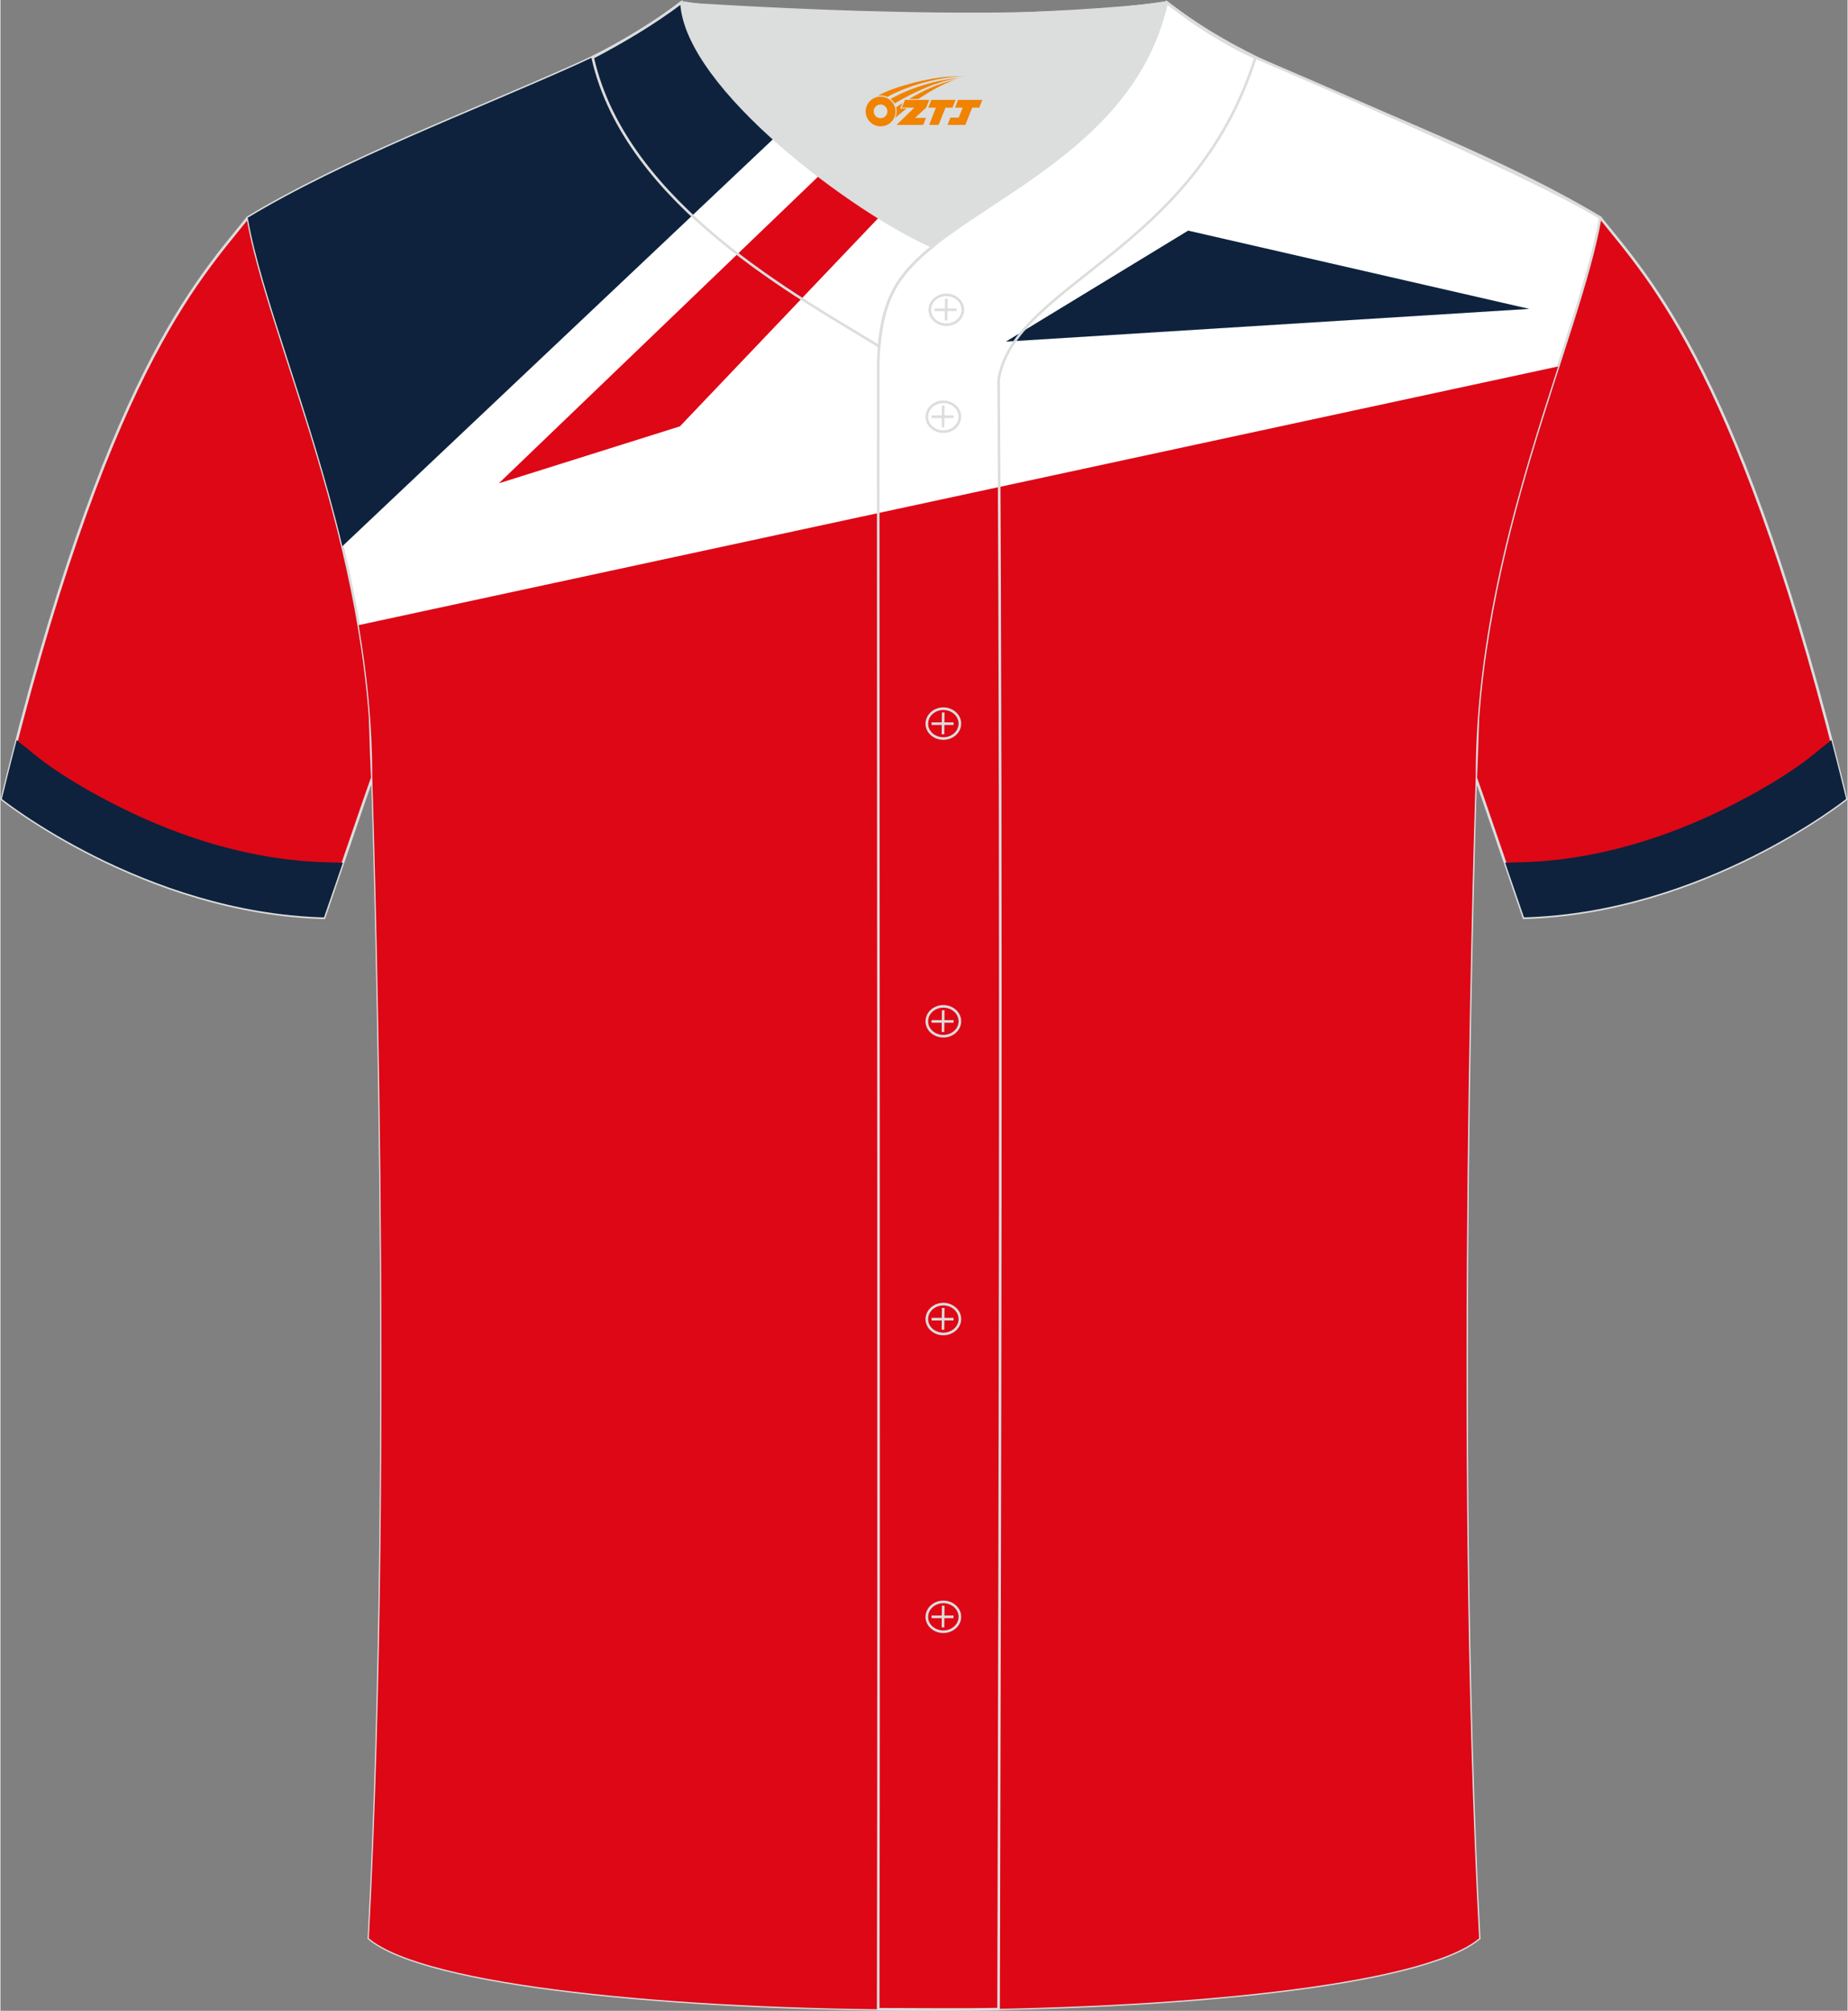<?xml version="1.0" encoding="utf-8"?>
<!-- Generator: Adobe Illustrator 24.0.1, SVG Export Plug-In . SVG Version: 6.00 Build 0)  -->
<svg xmlns="http://www.w3.org/2000/svg" xmlns:xlink="http://www.w3.org/1999/xlink" version="1.1" id="图层_1" x="0px" y="0px" width="380.86px" height="414.34px" viewBox="0 0 380.03 413.63" enable-background="new 0 0 380.03 413.63" xml:space="preserve">
<rect x="0" y="0" width="380.03" height="413.63" fill="#808080" stroke="none"/>
<g>
	
		<path fill-rule="evenodd" clip-rule="evenodd" fill="#DE0716" stroke="#DCDDDD" stroke-width="0.534" stroke-miterlimit="22.926" d="   M303.52,159.93L303.52,159.93c1.03-20.53,1.79-81.73-7.76-97.32c-6.73-10.97-43.47-35.58-68.66-51.16   c-5.54-3.41-10.55-6.4-14.55-8.74c10-0.3,19.52-0.97,27.42-2.21c6.32,4.93,14.26,9.56,21.62,12.84   c21.8,9.79,47.92,19.57,67.57,31.44c10.25,12.83,29.38,32.47,50.57,119.59c0,0-29.22,23.39-66.29,24.41   C312.43,185.9,303.63,160.07,303.52,159.93z"/>
	<path fill-rule="evenodd" clip-rule="evenodd" fill="#0E223D" d="M372.65,155.49c-4.94,3.94-11.69,7.78-17.31,10.57   c-13.06,6.51-27.55,10.9-42.2,11.3l-3.56,0.1c2.11,6.14,3.88,11.25,3.88,11.25c37.06-1.02,66.28-24.37,66.28-24.37   c-1.02-4.19-2.04-8.22-3.05-12.11L372.65,155.49z"/>
</g>
<g>
	
		<path fill-rule="evenodd" clip-rule="evenodd" fill="#DE0716" stroke="#DCDDDD" stroke-width="0.534" stroke-miterlimit="22.926" d="   M76.51,159.94L76.51,159.94c-1.03-20.53-1.79-81.73,7.76-97.32c6.73-10.97,43.47-35.58,68.66-51.16c5.54-3.41,10.55-6.4,14.55-8.74   c-10-0.3-19.52-0.97-27.42-2.21c-6.32,4.93-14.26,9.56-21.62,12.84c-21.8,9.79-47.92,19.57-67.57,31.44   C40.62,57.62,21.49,77.26,0.3,164.38c0,0,29.22,23.39,66.29,24.41C67.6,185.91,76.4,160.08,76.51,159.94z"/>
	<path fill-rule="evenodd" clip-rule="evenodd" fill="#0E223D" d="M7.38,155.5c4.94,3.94,11.69,7.78,17.31,10.57   c13.06,6.51,27.55,10.9,42.2,11.3l3.56,0.1c-2.11,6.14-3.88,11.25-3.88,11.25c-37.06-1.02-66.28-24.37-66.28-24.37   c1.02-4.19,2.04-8.22,3.05-12.11L7.38,155.5z"/>
</g>
<path fill-rule="evenodd" clip-rule="evenodd" fill="#FFFFFF" stroke="#DCDDDD" stroke-width="0.534" stroke-miterlimit="22.926" d="  M304.23,398.72c-5.38-101.47-0.7-238.79-0.7-238.79c0-47.85,21.34-90.34,25.62-115.14c-15.78-9.53-66.77-31.19-70.94-32.95  c-6.38-2.69-12.76-7.17-18.29-11.33c-6.88,1.54-65.46,5.41-99.83,0c-6.45,5.03-13.92,9.38-21.42,12.75  c-21.85,9.82-48.07,19.63-67.78,31.53c4.29,24.77,25.63,67.3,25.63,115.14c0,0,4.67,137.3-0.7,238.79  C98.96,418.25,281.06,418.25,304.23,398.72z"/>
<g>
	<path fill-rule="evenodd" clip-rule="evenodd" fill="#0E223D" d="M70.35,112.36L185.76,3.29c-15.94-0.01-32.57-0.72-45.68-2.78   c-6.45,5.03-13.92,9.38-21.42,12.75c-21.85,9.82-48.07,19.63-67.78,31.53C53.68,60.93,63.7,84.6,70.35,112.36z"/>
	<path fill-rule="evenodd" clip-rule="evenodd" fill="#DE0716" d="M202.9,3.04L102.54,99.42L139.8,87.7l81.39-85.45   C215.79,2.56,209.57,2.85,202.9,3.04z"/>
	<polygon fill-rule="evenodd" clip-rule="evenodd" fill="#0E223D" points="206.86,70.27 244.36,47.44 314.55,63.54  "/>
	<path fill-rule="evenodd" clip-rule="evenodd" fill="#DE0716" d="M73.7,128.59l246.78-53.21c-7.57,23.42-16.96,52.81-16.96,84.55   c0,0-4.67,137.32,0.7,238.79c-23.16,19.53-205.27,19.53-228.42,0c5.38-101.49,0.7-238.79,0.7-238.79   C76.51,149.16,75.43,138.67,73.7,128.59z"/>
</g>
<path fill-rule="evenodd" clip-rule="evenodd" fill="#DCDDDD" d="M191.77,50.72c14.79-11.96,42.07-22.79,48.18-50.2  c-34.54,4.78-99.88-0.19-99.83,0C140.99,18.12,176.02,43.87,191.77,50.72z"/>
<path fill-rule="evenodd" clip-rule="evenodd" fill="none" stroke="#DCDDDD" stroke-width="0.534" stroke-miterlimit="22.926" d="  M140.12,0.52c-5.88,4.41-11.77,7.88-18.27,11.32c6.82,30.47,43.17,49.66,58.93,59.41c0.43-5.16,1.57-8.99,3.2-11.93  c1.67-3.06,4.4-5.85,7.78-8.6C176.01,43.86,140.99,18.12,140.12,0.52z"/>
<path fill-rule="evenodd" clip-rule="evenodd" fill="none" stroke="#DCDDDD" stroke-width="0.534" stroke-miterlimit="22.926" d="  M258.21,11.83c-7.73-3.98-10.63-5.35-18.26-11.32c-7.49,33.67-47,42.33-55.97,58.8c-2.05,3.69-3.31,8.76-3.39,16.11  c0,112.67,0.19,225.22,0,337.89c8.36,0,16.43,0.13,24.77-0.03c0.26-111.67,0.66-223.57,0.01-335.22  C208.65,58.25,245.55,51.91,258.21,11.83z"/>
<path fill-rule="evenodd" clip-rule="evenodd" fill="none" stroke="#DCDDDD" stroke-width="0.534" stroke-miterlimit="22.926" d="  M198.01,63.72c0-1.69-1.53-3.07-3.4-3.07c-1.87,0-3.4,1.38-3.4,3.07c0,1.69,1.53,3.07,3.4,3.07  C196.49,66.8,198.01,65.42,198.01,63.72z"/>
<line fill-rule="evenodd" clip-rule="evenodd" fill="none" stroke="#DCDDDD" stroke-width="0.534" stroke-miterlimit="22.926" x1="194.61" y1="61.43" x2="194.55" y2="65.92"/>
<line fill-rule="evenodd" clip-rule="evenodd" fill="none" stroke="#DCDDDD" stroke-width="0.534" stroke-miterlimit="22.926" x1="192.19" y1="63.73" x2="196.72" y2="63.73"/>
<path fill-rule="evenodd" clip-rule="evenodd" fill="none" stroke="#DCDDDD" stroke-width="0.534" stroke-miterlimit="22.926" d="  M194,88.79c1.87,0,3.4-1.38,3.4-3.07c0-1.69-1.54-3.07-3.4-3.07c-1.87,0-3.4,1.38-3.4,3.07C190.57,87.4,192.1,88.79,194,88.79z"/>
<line fill-rule="evenodd" clip-rule="evenodd" fill="none" stroke="#DCDDDD" stroke-width="0.534" stroke-miterlimit="22.926" x1="193.97" y1="83.41" x2="193.92" y2="87.89"/>
<line fill-rule="evenodd" clip-rule="evenodd" fill="none" stroke="#DCDDDD" stroke-width="0.534" stroke-miterlimit="22.926" x1="191.57" y1="85.72" x2="196.1" y2="85.72"/>
<path fill-rule="evenodd" clip-rule="evenodd" fill="none" stroke="#DCDDDD" stroke-width="0.534" stroke-miterlimit="22.926" d="  M194,151.92c1.87,0,3.4-1.38,3.4-3.07c0-1.69-1.54-3.07-3.4-3.07c-1.87,0-3.4,1.38-3.4,3.07C190.57,150.54,192.1,151.92,194,151.92z  "/>
<line fill-rule="evenodd" clip-rule="evenodd" fill="none" stroke="#DCDDDD" stroke-width="0.534" stroke-miterlimit="22.926" x1="193.97" y1="146.55" x2="193.92" y2="151.05"/>
<line fill-rule="evenodd" clip-rule="evenodd" fill="none" stroke="#DCDDDD" stroke-width="0.534" stroke-miterlimit="22.926" x1="191.57" y1="148.86" x2="196.1" y2="148.86"/>
<path fill-rule="evenodd" clip-rule="evenodd" fill="none" stroke="#DCDDDD" stroke-width="0.534" stroke-miterlimit="22.926" d="  M194,213.15c1.87,0,3.4-1.38,3.4-3.07c0-1.69-1.54-3.07-3.4-3.07c-1.87,0-3.4,1.37-3.4,3.07C190.57,211.77,192.1,213.15,194,213.15z  "/>
<line fill-rule="evenodd" clip-rule="evenodd" fill="none" stroke="#DCDDDD" stroke-width="0.534" stroke-miterlimit="22.926" x1="193.97" y1="207.81" x2="193.92" y2="212.28"/>
<line fill-rule="evenodd" clip-rule="evenodd" fill="none" stroke="#DCDDDD" stroke-width="0.534" stroke-miterlimit="22.926" x1="191.57" y1="210.11" x2="196.1" y2="210.11"/>
<path fill-rule="evenodd" clip-rule="evenodd" fill="none" stroke="#DCDDDD" stroke-width="0.534" stroke-miterlimit="22.926" d="  M194,274.4c1.87,0,3.4-1.37,3.4-3.07c0-1.69-1.54-3.07-3.4-3.07c-1.87,0-3.4,1.38-3.4,3.07C190.57,273.03,192.1,274.4,194,274.4z"/>
<line fill-rule="evenodd" clip-rule="evenodd" fill="none" stroke="#DCDDDD" stroke-width="0.534" stroke-miterlimit="22.926" x1="193.97" y1="269.05" x2="193.92" y2="273.53"/>
<line fill-rule="evenodd" clip-rule="evenodd" fill="none" stroke="#DCDDDD" stroke-width="0.534" stroke-miterlimit="22.926" x1="191.57" y1="271.35" x2="196.1" y2="271.35"/>
<path fill-rule="evenodd" clip-rule="evenodd" fill="none" stroke="#DCDDDD" stroke-width="0.534" stroke-miterlimit="22.926" d="  M194,335.65c1.87,0,3.4-1.38,3.4-3.07c0-1.69-1.54-3.07-3.4-3.07c-1.87,0-3.4,1.38-3.4,3.07C190.57,334.27,192.1,335.65,194,335.65z  "/>
<line fill-rule="evenodd" clip-rule="evenodd" fill="none" stroke="#DCDDDD" stroke-width="0.534" stroke-miterlimit="22.926" x1="193.97" y1="330.29" x2="193.92" y2="334.77"/>
<line fill-rule="evenodd" clip-rule="evenodd" fill="none" stroke="#DCDDDD" stroke-width="0.534" stroke-miterlimit="22.926" x1="191.57" y1="332.59" x2="196.1" y2="332.59"/>

<g id="图层_x0020_1">
	<path fill="#F08300" d="M178.19,23.95c0.416,1.136,1.472,1.984,2.752,2.032c0.144,0,0.304,0,0.448-0.016h0.016   c0.016,0,0.064,0,0.128-0.016c0.032,0,0.048-0.016,0.08-0.016c0.064-0.016,0.144-0.032,0.224-0.048c0.016,0,0.016,0,0.032,0   c0.192-0.048,0.4-0.112,0.576-0.208c0.192-0.096,0.4-0.224,0.608-0.384c0.672-0.56,1.104-1.408,1.104-2.352   c0-0.224-0.032-0.448-0.08-0.672l0,0C184.03,22.07,183.98,21.9,183.9,21.72C183.43,20.63,182.35,19.87,181.08,19.87C179.39,19.87,178.01,21.24,178.01,22.94C178.01,23.29,178.07,23.63,178.19,23.95L178.19,23.95L178.19,23.95z M182.49,22.97L182.49,22.97C182.46,23.75,181.8,24.35,181.02,24.31C180.23,24.28,179.64,23.63,179.67,22.84c0.032-0.784,0.688-1.376,1.472-1.344   C181.91,21.53,182.52,22.2,182.49,22.97L182.49,22.97z"/>
	<polygon fill="#F08300" points="196.52,20.55 ,195.88,22.14 ,194.44,22.14 ,193.02,25.69 ,191.07,25.69 ,192.47,22.14 ,190.89,22.14    ,191.53,20.55"/>
	<path fill="#F08300" d="M198.49,15.82c-1.008-0.096-3.024-0.144-5.056,0.112c-2.416,0.304-5.152,0.912-7.616,1.664   C183.77,18.2,181.9,18.92,180.55,19.69C180.75,19.66,180.94,19.64,181.13,19.64c0.48,0,0.944,0.112,1.36,0.288   C186.59,17.61,193.79,15.56,198.49,15.82L198.49,15.82L198.49,15.82z"/>
	<path fill="#F08300" d="M183.96,21.29c4-2.368,8.88-4.672,13.488-5.248c-4.608,0.288-10.224,2-14.288,4.304   C183.48,20.6,183.75,20.92,183.96,21.29C183.96,21.29,183.96,21.29,183.96,21.29z"/>
	<polygon fill="#F08300" points="202.01,20.55 ,201.39,22.14 ,199.93,22.14 ,198.52,25.69 ,198.06,25.69 ,196.55,25.69 ,194.86,25.69    ,195.45,24.19 ,197.16,24.19 ,197.98,22.14 ,196.39,22.14 ,197.03,20.55"/>
	<polygon fill="#F08300" points="191.1,20.55 ,190.46,22.14 ,188.17,24.25 ,190.43,24.25 ,189.85,25.69 ,184.36,25.69 ,188.03,22.14    ,185.45,22.14 ,186.09,20.55"/>
	<path fill="#F08300" d="M196.38,16.41c-3.376,0.752-6.464,2.192-9.424,3.952h1.888C191.27,18.79,193.61,17.36,196.38,16.41z    M185.58,21.23C184.95,21.61,184.89,21.66,184.28,22.07c0.064,0.256,0.112,0.544,0.112,0.816c0,0.496-0.112,0.976-0.32,1.392   c0.176-0.16,0.32-0.304,0.432-0.4c0.272-0.24,0.768-0.64,1.6-1.296l0.32-0.256H185.1l0,0L185.58,21.23L185.58,21.23L185.58,21.23z"/>
</g>
</svg>